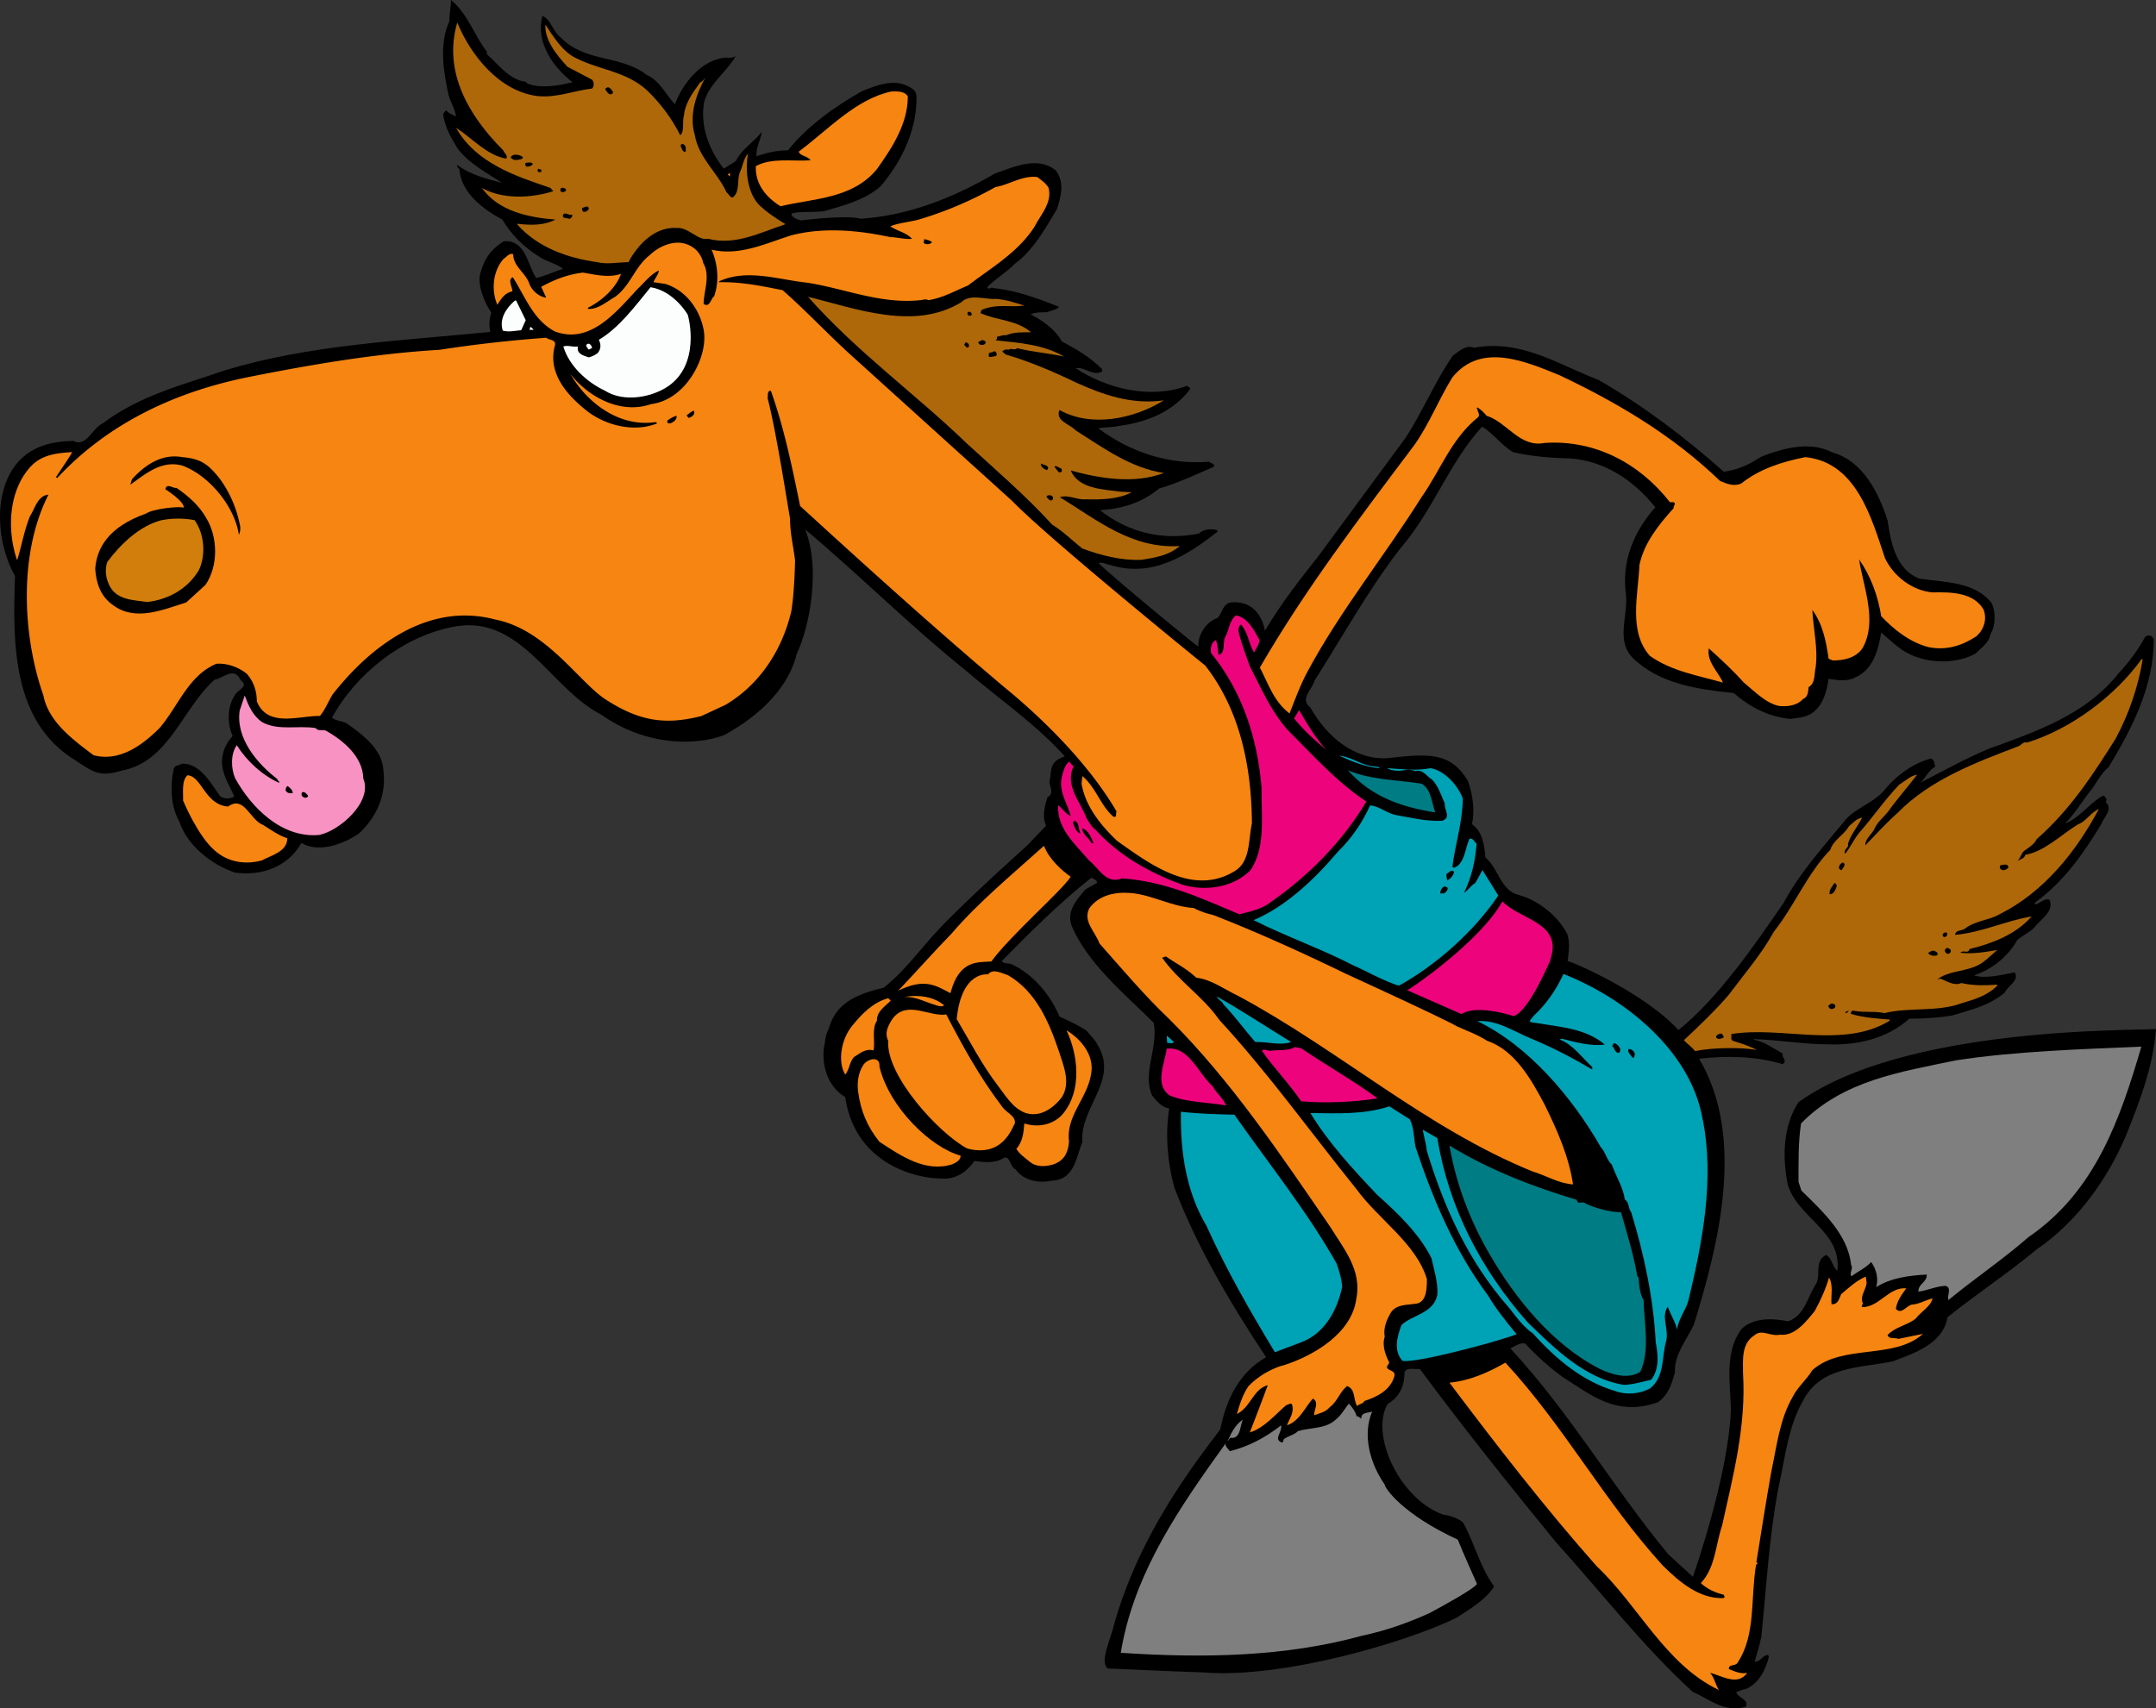 <svg xmlns="http://www.w3.org/2000/svg" width="516.303" height="409.214"><rect width="100%" height="100%" fill="#333333" stroke="none"/><path d="M406.881 253.594c6.77-.754 13.36-.653 20.004 1.293 1.246-.668-.246-1.684-.035-2.582-2.25-1.2-4.293-2.801-6.867-3.266l.02-.14c5.699.156 11.687 1.214 17.55 1.253 7.035.29 14.293-1.316 19.68-6.144 3.36.012 6.902-.23 10.129-.738 4.355-1.34 8.78-2.235 12.715-5.497.675-1.613 3.59-2.882 2.39-4.855-3.086.527-6.758 1.613-9.77.723 4.376-1.477 8.204-4.54 10.383-8.496 1.23-1.028 3-1.833 4.114-3.02 1.36-1.867 4.875-3.832 3.586-6.605-1.356-.493-2.313 1.078-3.532 1.105l.063-.422c6.75-4.832 11.68-11.805 15.805-18.683.617-1.692 3-3.692 1.175-5.329.102-.199.004-.5.227-.539-.277-.543-.234-.82-.91-1.066-3.36 1.844-5.375 5.184-9.11 6.687 2.286-2.296 3.91-4.98 5.797-7.48 1.637-1.824 2.602-4.395 4.64-6.016 5.552-9.164 10.81-19.234 10.845-30.675l-.536-.723c-.457-.285-1.117-.172-1.52.125-1.792 3.3-3.858 6.058-6.425 8.816-7.82 9.961-20.183 14.082-31.242 18.11-5.586 2.367-10.676 5.234-16.184 8.039 1.332-1.227 1.871-2.86 3.602-3.883-.336-.625-.106-1.66-1.145-1.89-4.332 1.195-8.359 4.156-11.277 7.788-2.266 2.657-6.64 4.133-8.965 6.711-5.285 6.489-11.027 12.692-14.941 20.032-6.719 9.773-15.594 22.808-25.211 30.496-7.656-8.457-24.336-15.977-26.535-16.524.3-2.199.601-4.402-.098-6.5-2.3-4.402-6.902-8-11.5-9.3-4.601-1.102-4.8-6.301-8.101-9-.2-2.899-.7-6.2-3.2-8 .7-3.399.2-7.102-1-10.399-4.101-6.703-9-6.602-19.199-5.402-8.2.5-14.8-5.5-18.5-12.098-2.7-2.102.5-4.402 1-6.5 6.7-10.5 12.7-21.5 20.5-31.602 7.899-9.101 11.598-20.398 19.598-29.199 2.703 1.598 4.601 4.399 7.402 6.098 4.3 1 9 1.402 13.5 1.5 8.3.5 15.399 5.203 20.598 11.703-5.098 5.797-8.2 12.898-7 21.098.402 5.3-2.5 10.902 1.703 15.101 6.5 6.2 15.5 7.399 24.098 8.301 4 3.5 8.402 5.7 13.601 6.2 2.598-.5 7.7.198 9.098-9.602 1.8.3 4.5.699 6.3-.301 4.403-1.899 5.602-6.598 6.301-10.797 0 0 3.301 3 4.899 4.098 4.8 3.3 12.402 3.8 17.601 1 1.301-1.301 3.399-2.7 3.602-4.598 1.297-2 1.398-5.402.297-7.602-4.098-5.101-11.098-4.898-17.297-5.8-5.602-2.2-6.8-8.598-7.602-14-2.101-6.5-5.8-14.098-13.101-16.2-2.649-1.25-7.149-3-17.149 1-3.3 2.102-5.25 3-8.949 3.602-9.2-8.203-19.402-15.902-30-22-9.5-3.602-18.5-9.8-29.8-7.703-1.9-.797-3.602.8-5.102 1.902-4.399 6.399-7.2 13.399-11.399 19.801l-20.699 28.098c-4.601 5.8-9.2 11.699-12.902 18 0 0-.899-7.45-8.098-6.801-2 .3-2.101 2.5-3.2 3.703-3.35 1.148-4.901 4.898-4.6 6.898-1.2-.699-20.801-16.898-23.9-20 .798-.398 1.798.301 2.7.399 10 3.203 18.399-2.2 25.7-7.899V127c-1.301-.402-3.301-.3-4.4.797-8.702 1.8-17-.297-23.702-5.598 5.3-.3 10.101-1.8 14.203-5.199 4.5-1.3 8.7-3.3 13.098-5.203.3-.797-.801-.797-1.2-1.2-9.699.801-19-2.398-26.5-8 1.399-.3 3.399-.199 5-.597 6.399-.8 12.899-3.3 17-8.8 0-.602-.398-.302-.699-.802-8.8 3.301-19.3.7-26.7-4.199 2.2-.402 4 2 6.298.801.203-.203-.098-.402 0-.602-2.899-2.898-6.2-4.8-9.598-6.601-1.7-3-4.602-5-7.5-6.5 1.098-.5 2.398-.5 3.8-.5 1-.399 2.4-.5 3-1.297-5-2-10.1-3.902-15.702-4.5-.598-.402-1.098.598-1.5-.203 1.902-2 4.703-3.598 6.601-5.598 4.602-3.402 7.301-8.5 10.102-13.101 1-3.098 1.898-6.5-.301-9.301-4.3-3.5-10.102-.797-14.602.8-9.8 5.7-20.398 10-32.097 10.801-3.203-1-14.403.399-14.403.399-.699-.297-2-.5-2.199-1.598 1.2-.601 4.668-.3 7.801-.601 4.8-1.399 9.867-2.7 13.598-6 4.5-5.301 7.902-11.899 8.5-19 .101-2.368.5-3.801-1.7-4.801-3.597-2.098-8-.297-11.398 1.101-6.3 3.602-12.902 8.2-17.602 14.102-2.699 0-5.097.598-7.5 1.398-.3-1.898 1-3.8 1.2-5.8-1.797 2.402-4.7 4-6.2 7l-2.898 1.8c-3.402-4.398-5.7-10-4.7-15.898 1.2-4.5 5.4-7.203 7.598-11.102-.597.5-1.699.5-2.398.399-5.902.5-10.3 6.203-12.2 11.203-2.202-2.5-3.702-5.703-6.8-7.102-6.2-4.8-14.7-2.898-20.5-8.898-2-1.5-2.3-4.3-4.402-5.203-.7 2.5-.399 5.402.601 7.601 1.301 3.301 3.801 6.102 6.602 8.301-3.203.801-7.703 1.598-10.801.301l-.402-.402c-3.899-.5-6.399-4-9.297-6.598v-.602c-3.102-4-4.5-9-8.602-12.398 0 1.598-.398 3.398-.398 5.098-2.5 5.5-1.403 12-.203 17.601.5 1.801 1.601 3.5 1.8 5.2-.8-.399-1.699-.7-2.398-1.5l-.7.898c.4 3.101 1.9 5.703 3.5 8.3 2.798 3.7 7.2 5.903 10.598 8.2-3.8-1-7.5-1.899-10.699-4.297-.101.598.2.598.5 1 .399 5.7 5.801 9.7 10.301 12.098 2 3.5 5.3 6.699 8.7 8.8 1.8 1.301 4.1 1.602 5.8 3-2.102.7-4.3 1.7-6.402 2.2-2.098-3.098-2.5-9.301-7.797-8.801-3.102 2-4.602 4.101-5.602 7.77-.683 2.507.832 6.663 2.668 9.331-.668 2.168-.5 2.832-.27 4.602-21.296 2.098-43.597 3.098-63.5 9.2-10.199 3.5-20.398 6-29.296 12.698-2.5 1.102-4 5.899-7 4.2-5.102.101-9.903 1.199-13.403 5.199C-1.896 118-.697 130.398 3.604 138c-.602 16.398-.602 34.898 14.398 44.098 4.332 2.8 5.668 4.132 11.102 2.5 11.398-2.098 14.597-15 22.297-21.801 2-.297 4.703-3.297 6.203.101 2.2 1.602-.8 2.301-1.403 3.7-1.8 2.699-1.8 6.8-.5 9.699-1.199 1.402-2.097 2.902-2.398 4.703-.7 3.797 1.5 6.7 2.8 9.797 0 0-1.769 1.101-3.402-.098-2.3-3.199-4.699-7.8-9.097-7.8-.703.5-1.903.398-2 1.3-.903 4-.703 9 1.297 12.5 2 5.899 7.601 10.301 13.3 12.301 6.403.898 12.7-1.3 16-7.102 3.633 2.332 9.633.668 13.801-2.3 4.2-3.899 6.602-9.2 5.801-15.2-.3-4.898-4.902-8.398-8.602-11-1.097-.8-2.699-.601-3.699-1.5 5.801-10.601 16.899-19.199 28.301-21.601 16.7-3.899 23.7 14.5 36.2 20.902 13.831 9.7 27.831 6.031 30.3 4.399 1.367-.868 13.7-7.368 16.5-19 3.2-6.7 5.7-20.7 2-29.801 13 10.902 24.898 22.902 38.598 33.902 7.902 6.801 17 13 23.601 20.5-4 1.2-3.101 3.801-3.601 5.598-.399 1.3 1.402 3.203-.598 4.203-.602 2-1.3 4.7-.3 6.797l-4.602 4.8s-14 12.5-21 19.903c-4.5 4.797-8.2 10.098-13.297 14.098-9.102 2.05-11.852 5.3-13.203 10-.797 1.3-.797 3.199-1.098 4.402-.5 4.398.898 9.2 5.098 11.797 2.351 16.101 17.101 19.5 23 19.5 3.402.3 6.203-1.598 7.902-4.2 2.398.301 5 .602 7-.699 1.598-.8 1.5 2.102 2.898 2.7 1.903 2.699 5.602 3.402 8.7 2.699 5.601-.149 5.902-6.2 7.3-9.2-.699-8.398 8.903-14.8 3.602-23.398-.7-1.402-1.8-2.3-2.7-3.402-2-1.297-4.202-2.297-6.402-3.297-2-5-6.3-10.203-11.398-12.5-.7-.402-1.902 0-2.402-.8 7.101-7.2 13.8-13.903 21.5-20 .402.398 1.402.5 1.3 1.3l-2.699 1.5c-2.199 2.5-4.601 5.297-3.398 8.7 3.797 9 12.5 16.198 19.699 23.3 1.098 6.098-2.8 12-.402 17.398 1 1.301 2.402 2.899 4.101 3.102-1 6.297-.398 13 1.2 18.898 5.5 14.399 13.402 27.7 22 40.7-6.7 3.8-9.598 10.5-11 17.3l-3.598 4.801c-9.703 13.098-17.301 26.301-21.703 41.5-.899 4.098-3.649 9.2-1.649 10.95 0 0 16.551.75 22.95.949 18.8 1.55 48.601-7.2 60.601-13.098 3.2-2.102 7-4.3 9-7.5-3.5-4.8-4.7-10.5-7.5-15.402-1.3-1-3.102-1.598-4.7-1.801-10.35-3.649-17.6-19.098-13.3-26.5 2.598-1.5 4-4.098 4-7-.102-2.098 2.5-1.2 3.7-1.399 10.3 13.899 21.398 27.801 32.6 41.5 10.798 11.899 20.598 24.7 32.7 35.801 4 1.801 7.898 5.2 12.8 3.598.798-1.797-1.902-2-2.3-3.5.8-.2 1.5-.7 2.3-.7 3.2-1.5 4.7-4.597 5.5-7.699l-.202-.5c-1.399.102-1.899 1.801-3.2 1.602.602-2 1.2-4 1.602-6 1.2-11.902 1.898-24.3 4.098-35.703 1.601-7.098 2.3-14.7 6-21 4.3-8.098 13.601-7.598 21.3-9.2 5.102-1.898 12.102-4.199 13.2-10.597 7-5.602 14.3-10.402 21.3-16.203 9.801-6.7 16.903-16.797 21.301-27 3.301-8.2 6.602-16.598 7.301-25.797-6.3.398-60.3-.602-85.602 17.5-3.699 5.7-3.898 13-2.597 19.7 2.398 8.097 13 11.198 11.898 20.698-1.3-1.101-1.3-3.101-2.699-3.8-3.102 1.601-.902 5.101-2.7 7.402-1.8 3-2.6 7.2-6.402 8.5-3.8-.8-8.398-.902-11.199 1.898-4.101 5.602-2.601 12.899-2.5 19.2-.5 15.8-9.101 40.101-9.101 40.101l-5.899-5.402c-13.3-16.098-23.601-34-37.8-49.297 1.101-.602 2.3-1.402 3.5-1.203 2.699 2.902 5.902 5.8 9.101 8.101 6.7 4.2 12.7 9.5 22.7 6 2.5-1.699 3.3-4.398 4.1-7.101-.202-4.297 2.7-7.7 4.5-11.399 5.72-18.543 12.657-44.77 1.278-63.804"/><path fill="#ae680a" d="M128.604 23c4.699.5 8.398-1.203 13.199-1.8.5-.5.5-1.5 0-2.102L135.901 16c-2.598-2.8-5.5-6.402-5.297-10.102 2 3 4.199 6.7 7.699 8.2 5.5 2.699 12 3.101 16.8 7.699 3.298 3.203 5.9 6.8 7.798 10.601 1.101-.898.402-3.199.902-4.8.3-3 2.098-5.399 3.898-7.899.5-.101.801-.601 1.2-1.101-2.098 3.8-4 8.902-2.5 13.8.902 5.399 5.402 8.899 7.601 13.7.602.402.7 1.199 1.5 1.199 1.801-1.5.899-4.098 1.7-6.098.699-1.402.8-3.101 1.902-4.402-.602 3.8-.301 8.902 2.5 12.101 1.898 1.899 4.199 3.399 6.5 4.801-5.801 1.899-12 5.2-18.5 3.5-2.602.5-4.602-2.8-7.602-2.601-5.199-.301-9.3 4-11.5 8.199-2.398 0-5.101.601-7.5 0-7.101-1-14.199-3.5-19.101-9v-.2c3.203.403 6.5.403 9.101-1-6.398-.5-13.699-2-17.601-7.597 4.8 2.797 11.8 2.5 17.101.797l-.699-.797c-8.3-2.8-17.8-5.902-22.602-14.402 4 2.601 7.403 6.601 12 7.402.602-.703-.5-1.3-.699-2-8.101-8.102-14.5-18.703-11-30.602 3.2 7.801 10 16.399 19.102 17.602"/><path d="M146.803 22c0 .398-.2.5-.5.598-.7 0-.902-.598-1.3-1.098-.2-.402.3-.402.5-.602.6 0 1 .7 1.3 1.102"/><path fill="#f68512" d="M217.4 23.098c0 6.402-3.597 12.101-7.398 17.402-5.8 7.098-15 7-23.101 8.898-3.399-2.101-6.098-5.3-5.899-9.601 3.801-2.098 8.801-1.098 13.102-1.399-.703-1.101-2.602-1-2.8-2.101C198.4 31 205.001 23.699 213.501 21.898c1.5 0 3.102-.101 3.899 1.2"/><path d="M164.201 35.398c0 .399.102.801-.097 1-.801-.101-.801-.898-1.102-1.398.102-1.102 1.301-.203 1.2.398m-39.001 2.2c.102.601-.8.601-1.3.699-.7.101-1.297-.098-1.598-.598.398-1 2.098-.699 2.898-.101m2.403 1.699c-.3.5-1.102.703-1.602.601-.101-.199-.398-.601-.101-.898.5 0 1.5-.3 1.703.297m2 1.403c.199.5-.203.5-.403.597-.199-.098-.5-.2-.5-.5l.2-.399c.203.2.703.102.703.301"/><path fill="#f68512" d="m174.303 41.797.5-.399v.899zM251.104 45c.898 3.5-1.801 6.297-3.301 9.2-3.902 6.198-10.402 9.898-16 14.198-3.2 1.301-6.102 3-9.5 3.5-.602-.398-1.5 0-1.902 0-9.598 1-18.098-2.8-27.2-4.199-6.699-.699-14.398-3.402-21-.3v.199c5.5-.098 10.102.902 15.2 1.902 5.703 5 10.601 10.297 16.203 15.398L242.4 120c8.203 8.5 42.703 36.598 46.203 39.398C296.9 170 299.7 183.5 299.804 197.2c-.903 4.098-.302 9.2-4.2 11.5-9.903 6-20.102-1.601-28.102-7.3-3.898-3.7-7.601-8.301-8.5-13.7l.2-1.8c3.3 2.8 4.3 7 7.402 9.699 1 .402.5-1 .797-1.2-6.399-11-17.098-21.8-26.899-29.8-16.699-14.098-32.601-28.5-48.898-43.399-1.903-9.3-3.8-18.601-7-27.601-1 0-.602 1.199-.8 1.699 2.198 8.433 5.097 27.601 5.397 28.902 0 3.7.801 6.598 1.2 10.098-.098 3.703-.297 8.3-.899 12.101-2.101 8.899-7.199 17.301-15.699 22.399l-5.8 2.703c-8.669 2.23-14.833 1.23-22.669-3.77-6.332-3.832-14.332-16.933-26.73-19.332-15.8-4.199-29.602 6-39 18-1 1.7-1.8 3.7-3 5.102-5-.102-12.5 2.898-15.102-3.5 0-2.3-.699-4.703-2.398-6.602-2.102-1.699-4.903-2.601-7.3-2.398-6.7 2.797-9.2 10.297-13.603 15.398-4.3 4.301-9.699 8.102-15.8 6.5-4.899-3.699-10.797-8-12-14.3-5.098-14.5-5.899-34.2 1.203-48.098-2.602.2-3.203 3.297-4.403 5.098-1.398 3.402-2 7.101-3.097 10.601-2.5-7.199-2.102-16.8 3.398-22.601 2.602-2.7 6.2-3.098 9.801-3.301-1.102 1.902-2.602 4-3.902 6l.3.203c12.97-13.934 29.633-20.934 45.903-24.203 14.597-2.899 30.097-5.598 45.597-6.5a320.403 320.403 0 0 1 25.602-2.899c.7.602 2.398.399 2.098 1.801-1.899 6.801 3.101 12.2 8 16 4.5 3.301 11.101 4.899 16.5 2.7l-.399-.301c-8.5 1.3-16.3-4.399-20.398-11.5 4.398 5.601 12.097 9.699 19.297 7.199 8.601-1.067 13.8-11.7 12.601-17.797-.898-4.902-4.3-9.5-9.199-11l-2.8-.402c.3-.899 1.1-1.7 1.3-2.801-1.902.8-3.602 3-5.102 4.402-5.3 5.7-11.398 13.301-19.8 10.2-5.2-2.7-7.2-8.5-10.098-13-1.3.601-.102 2.3-.102 3.398-1.8.3-2.699 1.8-3.597 3.203-1.5-3.402-1.102-8.102 1.5-11 .797-.5 1.398-1.5 2.297-1.102 0 3 3.101 4.5 3.902 7.2.7 1.601 2.3 3 4 3.199l-1.2-2.598c3.098-1.699 6.4-3 10-3.402 3 .5 6.098 1.3 9.098.3-1.097 3.301-4.597 6.5-7.898 8.102v.3c2.5.098 4.398-1.703 6.5-2.902 3.7-2.7 4.7-7.2 8.3-10 2.298-2.2 6-3.801 9.098-2.5 2.47.968 3.47 3.132 3.7 4.402 1.8 3 .101 6.797.101 9.797 1.5 1 1.7-1.297 2.5-1.797 1.301-3.602.899-7.8-.601-11.203 6.601 1.601 13-1.5 19-3.399 7.5-2 16-1.3 23.8.399 1.602 0 3.602.601 5.2.402-1.5-1.601-3.5-1.8-5.2-3 2-.8 4.5-1 6.801-1.601 6.399-1.899 12.5-4.5 18.399-7.801 3.203-.5 6.3-2.797 10-2.399.902.7 2.101 1.5 2.703 2.602"/><path d="M135.502 45.297c.2.402-.3.703-.601.703-.297.098-.797-.102-.7-.5-.097-.703.903-.602 1.301-.203m5.5 4.703c-.101.398-.699.898-1.398.7-.102-.302-.403-.602-.102-.903.399-.098 1.399-.797 1.5.203m-4 1.398c.2.399-.3 1.102-.8 1-.5-.3-1.801.102-1.301-1.101.8-.5 1.203.402 2.101.101M223.201 58c-.3.5-1.398.7-2 .2l.102-.903c.7.101 1.398.3 1.898.703"/><path fill="#fcfefe" d="M164.701 75.398c.7 2.399 2.801 13.832-6.597 18.2-4 1.902-9.403 2.402-13.203 0-4.297-2-8.598-5.899-10-10.598 1-.402 2.3.2 3.5 0-.399 1.797 1.402 2.2 2.601 2.598.801-.2 1.399-.5 2.102-1 .797-.899.898-2.098.297-3.2 4.902-2.898 8.703-8.101 12.402-12.601 5.7.933 8.898 6.601 8.898 6.601"/><path fill="#ae680a" d="M230.201 72.398c2.102-2.101 5.7-.601 8.403-.8 2.398.199 4.5.902 6.7 1.601-3.5.5-6.302-.5-9.903.899-.5.101-.5.601-.598.902 3.898 1.797 8.7 1.598 12.098 4.598-2.098 0-4.098-.098-5.899.699-.8-.098-1.5.203-2.3.402.199.2 0 .899-.5.801 5.8.598 11.601 1 16.601 3.898-3.102-.699-7.7-1.101-11.2-2-.8.7-1.402-.199-2.1.399-.302-.2-1.102-.098-1.5.402l.8.7c5.8 1.699 11.398 4.101 16.8 6.699 6.4 2.902 13.298 5.402 21.098 4.3-7.097 4.399-17.3 6.602-25 2.301-1 2.7 2.403 3.301 3.903 4.899 6.5 4.101 13.097 9 21.097 10.199-7.097 2.703-15.398 1.3-22.3-.598 1.902 4.399 7.601 4.5 12.101 5.098l2.5.101c-3.101 1.7-7.199 1.801-11 1.7-2.199.199-4.101-1.2-6.199-.5 9 5.5 17.2 12.402 28.7 11.699-2.5 2.203-5.9 2.8-9.2 3.3-4.902.2-9.7-1.097-14.102-2.699-2.398-1.898-4.699-4.199-7.199-5.699-6.3-6.902-13.398-13-20.5-19.5-12.101-11.699-26.199-21.8-38-35.101 11.5 2.8 25.399 8.199 36.7 1.3"/><path fill="#fcfefe" d="m125.9 76.7-1.097 2.398c-1.402.101-2.902.5-4.402.101-.899-2.8.8-5.402 2.902-7.199h.3l2.298 4.7"/><path d="M232.701 75.297c-.097.203-.097.402-.5.3-.3.2-.8-.597-.3-.898.402-.101.8.2.8.598"/><path fill="#fff" d="M127.803 79h-1l.2-.703c.3.101.6.5.8.703"/><path d="M236.002 81.898c.2.399-.398.7-.601.7-.5.101-.797 0-1.098-.399-.102-.601.7-.402.898-.8.2.199.7.101.801.5M231.9 83.2c-.5.198-.699-.302-1-.602l.301-.598c.602 0 1.102.598.7 1.2"/><path fill="#fff" d="M141.803 83.297c-.3.203-1 .8-1.102 0-.3-.098-.3-.399-.3-.7.703-.699 1.203.102 1.402.7"/><path d="M238.701 84.898c0 .602-.898.399-1.3.602-.297.098-.797 0-.598-.5-.2-.8.8-.402 1.098-.8.601-.2.703.3.8.698"/><path fill="#f68512" d="M373.502 89.898c13.7 6.5 27 14.301 38.399 25.301 1.601.7 3.402 1.399 5.101.598 4.399-3.5 9.801-5.2 15.301-6.297 12.3 1.2 15.898 14.7 19.098 24.2 2.101 4.398 6.601 7.8 11.402 8.198 4.5-.101 9.8 0 12.2 4.102.898 2.297.1 4.797-1.7 6.398-3.3 2.2-7.2 3.5-11.5 2.602-4.3-1.102-8.2-4.102-11.3-7.402-.802-4.899-2.5-9.598-5.302-13.598 1 6.598 4.5 14.797.801 21.297-1.699 2.402-4.601 2.902-7.101 2.902l-1-.402c-.598-4.2-1.399-8.297-3.899-11.7.2 4.403 1.399 9.2.801 13.7-.402 1.703 0 3.8-1.7 4.8-.1.903-.1 2.403-1.3 2.801-1.5 1.7-3.902 1.899-5.8 1.7-3.2-.7-5.7-3.399-8.4-5.598-2.5-2.8-5.5-5.602-8.402-8.203-.5 3.3 2.2 5.5 3.403 8.203-6-1.703-12.3-2.703-17.5-6.402-5.203-5.801-2.8-14.7-2.5-21.801 1.097-5.2 4.5-9.5 8.2-13.598-.2-.5.698-1 0-1.402h-.903c-7.399-9.5-18.2-15-30-14.2-6 1.2-9-5-13.899-6.5-.601-.699-1.101-1.3-2.199-2-.2.102-.2.301 0 .403-.102.398.7 1.2.2 1.898-6.5 5.2-9 12.7-13.602 19.2-8.797 14-19.399 27.101-27.2 41.601-1.8 3.301-3.097 6.899-4.398 10.2-3.8-2.899-5.102-7.2-7.102-11 10.7-18.5 23.903-35.899 37-53.301 3.602-5.098 5.801-10.899 9.102-16.2 6.898-8.601 17.8-3.699 25.7-.5"/><path d="M166.201 98.398c.301 1-.597 1.5-1.3 1.7l-.5-.598c.5-.3 1.101-1 1.8-1.102m-4.199 1.2c.2.902-.8 1.601-1.5 1.8-.398.102-1-.199-.601-.699a6.077 6.077 0 0 1 2.101-1.101M52.502 114.5c2.602 3.5 4.2 7.398 5 11.5.102.797 0 1.5-.3 2.098-.9-6.399-6.802-14.098-13.599-16.598-5-1.3-8.703 2-12.403 4.598l.403-1.301c3.097-3.399 7.097-6.2 12.097-5.297 4.47.398 6.133 1.73 8.801 5m198.501-2.5c0 .297-.199.598-.398.598-.602-.301-1.5-.801-1.3-1.598.5.398 1.397.297 1.698 1m3.301.797c-.2.402-.5.402-.8.3l-1-1.3c.398-.5 1.1.402 1.698.402 0 .2.102.399.102.598"/><path d="M49.4 124.098c2.801 4.601 2.903 11.5-.199 16l-4.597 4.199c-5.5 1.703-12.203 4.703-17.602.601-3-2.101-4-5.398-4.199-8.699.367-4.8 3.031-9.969 12.2-13.199 1.5-1.102 7.8-1.8 9-1.402.167-1.532-4.4-4.399-4.4-4.399.298-1.601 1.798-.199 2.7-.3 2.8 1.898 5.398 4.199 7.098 7.199m202.8-4.801-.199.5c-.601.3-1.101-.399-1.398-.797.098-.602 1.597-.5 1.597.297"/><path fill="#d17e0c" d="M46.604 124.598c2.297 3.199 2.797 8.3 1 12-2.703 4.5-7.3 7-12.3 7.601-3.403-.5-7.7-.402-9.302-4.402-.699-1.5-.898-3.598-.3-5.2 3.199-4.3 7.8-8.699 13-10 2.601-.5 5.3-.5 7.902 0"/><path fill="#ed047c" d="M301.604 153.297c0 1-.8 2-1.3 3-1.302-2.2-1.403-4.797-3.103-6.7-.699.301-.699 1.5-.5 2.2.7 2.703 1.7 5.203 2.602 7.8 2.7 5.2 5 10.7 9.098 15.301 6 6 11.703 12.399 18.8 17.102-5.597 9.398-13.699 17.7-22.8 24-2.2 1.797-5 2.297-7.598 3-9-3.8-17.8-7.902-28.102-8.602-3.8 1.5-5.398-2.3-7.898-4.3-3.402-4-7.7-7.598-7.402-13.2.8.5 1.703 2 3 2.602-.7-3-3-5.902-2.098-9.5.398-1.3.598-2.703 1.8-3.602.2.5.598.801 1 1.102-2.202 4.598 1.598 8.5 3.098 12.5.7 1.098 1.2 2.098 2.2 2.797 5.601 6.203 12.902 10.203 20.402 13 5.598 1.8 12.398.902 16.598-3.297 3.8-5.402 2.601-13.102 2.703-19.902-1-12-4.703-23.098-12.102-32.2-.101-1.101-.101-2.398 1.2-3.101.402 1.203.402 2.203.601 3.601 1.8-.5.898-2.898 1.598-4.3 1-1.7.902-3.899 2.601-5.2 2.899.602 4.301 3.602 5.602 5.899"/><path fill="#f792c2" d="M62.803 173c4 2.098 8.398.7 12.8 1.398.5.801 1.598.301 2.4.602 4.3 2.398 8.898 6.297 9 11.5 2.331 5.566-5.802 12.598-10.602 13.5-8.899.797-16.2-6.5-20.098-13.602-1-2.3-1.102-5.8.398-7.898 2.403 3.797 6.102 7.2 10.102 9 .3-.3-.402-.5-.402-.902-4.7-3.598-10-9.7-9-16.399l1.203-3.601c.898 2.402 1.898 4.8 4.2 6.402"/><path fill="#ed047c" d="M317.604 179.598c-2.703-2.2-5.403-4.7-7.703-7.5l1.203-2c1.797 3.101 3.898 6.699 6.5 9.5"/><path fill="#00a2b6" d="M330.303 183.797V184c-3.402-.3-6.602-1.602-9.602-3 2.403.2 4.5 1.7 6.801 2.297.899.3 1.899.203 2.801.5m12.301.203c3.398.598 6.597 4.2 7.7 7.297-.103 5.8-1.802 10.902-2.5 16.3.397.602.897-.097 1.3-.199 1.797-1.699 1.797-4.3 2.797-6.5.902-.199 1.101.7 1.703 1.2-.3 4.101-1.203 8.101-3 11.699.898-.399 1.597-1.7 2.7-2.297.597-1 1.198-2.203 1.698-3.102l3.801 6.102c-5.8 8.598-14.902 16.7-23.8 21.598-3.102-.801-9.802-4.5-10.602-4.7-7.899-4.101-16.5-7.101-24.2-11 7.801-3.3 14.602-9.8 20.2-16.398 3.3-3.203 6-7.203 7.703-11.102 2.097.2 3.898 1.801 6 2.301 3.7.598 7.2 1.598 11.297 1.399 2.203-.801.402-2.598.601-4.098-.898-2-1.5-4.102-3-5.703-1.3-.797-2.3-2.598-4-2.098-.699-.199-1.898-.5-2.8-.199-1.098.2-3 .2-4-.5 3.402.2 6.8.7 10.402 0"/><path fill="#007c84" d="M340.4 187.7c2.403 1.398 2.403 4.5 3.301 6.898-7.699-1.2-15.199-3.598-20.898-10.098 5.3 2.297 11.598 2.297 17.598 3.2"/><path fill="#f68512" d="M54.604 193.2c3.898-2.802 5.2 3.198 8.398 4.398 1.899 1.199 3.7 2.5 5.801 3.199 0 3.203-3.902 4.101-6.102 5.3-4 1.102-8.199.403-11.3-2.398-4.098-3.5-7.567-11.969-7.567-11.969.102-1.597-.433-4.73 1.067-6.03 3.433.198 4.101 7.03 9.703 7.5"/><path d="M70.104 190c-.5 0-1.403.098-1.703-.703 0-.399.101-.899.5-1 .601.402 1.203 1 1.203 1.703m3.597.5c.2.398-.199.5-.5.598-.398 0-1-.301-1-.899l.102-.402c.7-.297 1.098.402 1.398.703m185.102 9.2c-1.102-.302-1.402-1.5-1.8-2.403l.1-.7c1.5.102 1 2.102 1.7 3.102M261.9 202l-.597-.102c-.5-1.3-2.2-2-2.102-3.5 1.5.5 2.102 2.301 2.7 3.602"/><path fill="#f68512" d="M256.4 210c-1.898 3.148-14.398 14-19 20.297-3 .3-7.648-.649-9.796 7.601-3.352-1.75-6.102-3.75-12.5-.601 4.097-4.297 8.5-9.297 12.797-13.7 6.3-7.398 14.902-14.5 22.101-21 1.25 3.301 4.5 6.102 6.399 7.403"/><path d="M348.201 208.797c-.097.902-.898 1.703-1.597 2.101-.102-.3-.301-1-.203-1.601.5-.098 1.101-1.2 1.8-.5m-1.597 3.801c.297.601-.403 1.101-.8 1.402h-.903c0-.703.402-1.5 1.101-1.703.2.203.399.101.602.3"/><path fill="#f68512" d="M285.9 217.5c1.403.797 3 1.297 4.704 1.7 10.5 4.097 21.297 9 31.797 14.097 0 0 23.402 10.703 26.402 12.5 2.398 1.101 5 2 7.3 3.5 6.798 2.3 10.7 9.5 13.798 15.3 3 6.102 5.8 12.403 6.8 19.102-3.398-.199-6.398-2.101-9.699-3.101-25.398-10.301-46.199-29-70.398-42-3.403-1.598-6.5-4-10.102-4.399-2.5-2.3-4.699-3.3-7.3-5.101l-.899.3c3.8 5.5 9.898 9.399 13.598 14.801 11.8 12.801 22.101 27.2 32.902 40.598 5.3 7.3 14.398 13.101 16.898 21.601 0 1.801.051 5.75-2.8 5.899-1.899.3-4.297.101-5.7 1.902-1.097 1.801-2 3.899-1.597 6-.703 2.098.199 4.399 1.097 6.2l-.597 1c.199 1.101 2.199.699 1.797 2.3-1 3.399-4.2 4.899-7.2 5.899-.199.699-1.199.601-1.699 1.199-1-1.598-.3-4-2.398-4.797-1.801 1.398-2.301 3.7-4.203 5.098-1 1.199-2.399 1.402-3.7 1.902-.097-1.203 1.301-3.102-.3-4-1.899 2.098-3.2 5.398-6.2 6.398.602-1.699 1.801-3 1.2-5-.399-.5-.899.2-1.297.102-2.703 2.297-5.403 5.598-8.801 6.598 1.398-3.598 2.898-7.5 4.3-11.301-3.5.902-4.1 5.3-7.402 6.902.7-2.402 1.403-4.699 2.801-6.699 3.5-3.602 7.801-4.902 8.5-5 7.102-2.3 16.2-7.602 17.301-15.902 1.398-6.801-3-12-6.3-17.301-11.602-16.899-23.7-35-38.5-49.7-5.9-5.597-11.302-12-16.7-18.097-1-2.8-4.102-5.402-2.402-8.5 2.3-3.102 6.101-3.902 9.902-3.602 5.3.5 9.5 3.2 15.098 3.602"/><path fill="#ed047c" d="M371.4 229.398c-2.648 8.5 0 .2 0 .2s-5.046 12.449-8.898 13.8c-2.25-.75-9.3-2.601-12.5-.5l-13-5.699c1.5-.8 17.5-11.8 22.801-21.3 3.898 4.3 14.25 5 11.598 13.5"/><path fill="#f68512" d="M253.502 251.598c1.102 3.5 3 7.601.801 11.199-2.102 2.703-5.2 4.902-8.7 3.8-3-1.097-4.702-4-6.6-6.5-3.9-5.097-6.7-10.597-9.9-16 1.15-11.699 7.5-10.699 7.5-10.699 1.2-1.5 3.2-.3 4.798.2 6.703 3.902 9.8 11.199 12.101 18"/><path fill="#00a2b6" d="M407.701 267.898c3 14.602-.097 30-3.398 43.7-.7 2.402-2.402 4.402-2.7 6.902-.402-2-1.6-3.602-2.202-5.5-1.7 2.297.3 5.398-.399 8.2-1.101 3.8-.3 8.597-3.898 11.398-2.5 1.3-5.602 1.601-8.3.601-7.5-2.199-14-7.402-19.7-13.8-2.102-1.399-4-3.899-5.602-6-9.898-11.2-15.699-24.2-19.8-37.7-.2-1.8-.7-3.402-1-5.101l3.5 2c2.699 16.5 10.3 31.3 21.601 44.101 6.8 6.598 13.8 13.5 23 15 1.8.098 6-1.101 6.598-1.199 2.101-2.602 1.601-6.352 1.101-9-.5-10.203-2.8-21.203-5.898-31.203-.703-.797-.403-2.297-1.5-3-.403-2.899-2.102-5.5-3.102-8.297-1.3-1.3-1.5-3-2.699-4.3-6.7-11.7-17.2-24.2-29.5-30.102 4.598-.399 8.598 2.402 12.7 4.101 5.1 2.098 10.1 4.7 14.8 7.5v-.601c-2.602-2.399-4.602-5.399-7.8-6.598l.5-.203c3.198.8 7.1 1.902 10.3 1.402-4.602-3.902-10.8-4.199-16.602-5.199-.5 0-1.097-.102-1.398-.402.598-1 1.598-1.899 2.5-2.801 2.3-2.5 4.2-5.399 5.598-8.5 14.601 5.703 30.402 18.3 33.3 34.601"/><path fill="#f68512" d="M226.104 240.797c-.602.5-1.703.101-2.5-.2-2.301-.699-4.403-1.898-7-1.8 3.297-.598 7-.098 9.5 2"/><path fill="#00a2b6" d="M309.201 249.598c-2.5.902-5.699-.098-8.597 0-2.703-3.098-4.903-6.2-7.602-9-.3-.801-1.3-1.098-1.601-1.899 5.902 3.301 11.902 7.301 17.8 10.899"/><path fill="#f68512" d="M213.303 239.7c-1.402 1.398-3.402 2.597-3.3 4.8-1.302 1.898-.4 4.797-.802 7.098-2-.5-3.199.699-4.699 1.601-1.101 1.2-1.101 3.098-2.101 4.2-1.899-3.2-.899-8.5 1.601-11.602 2.5-3.098 5.102-5.7 8.7-6.7l.601.602M226.604 243c4 7.7 8 15 13.398 22.098 1 1.5 3.399 2.199 3 4.101-.601.7-2.699 8.2-11.398 5.899-6.602-3.5-19.5-17.399-18.903-25.801-1-2 .102-3.899 1.2-5.5 3.5-4.2 8.601-.2 12.703-.797m34.699 14.2c-.902 5.898-6.102 10.097-5.3 16.198-.25 3.5-1.802 4.801-3.7 5.5-2 .602-4.2.7-5.8-.699-1.102-.902-2.4-1.8-3.102-3 1.5-1.8 1.703-3.699 1.902-6.101 3.3 1.101 7.2.3 9.398-2.5 4.403-5.5 3.5-13.899.7-19.801 3.5 2.101 6.703 6 5.902 10.402"/><path fill="#00a2b6" d="M281.104 249.598c-.3.5-1.102.199-1.602.199l-.101-1.7c.601.403 1.101 1 1.703 1.5"/><path d="M388.002 251.2c0 .398 0 1-.5 1-.8-.102-.8-1.102-1.398-1.602l.297-.7c.8 0 1.3.7 1.601 1.301"/><path fill="#7f7f7f" d="M512.803 250.7c-5 17-10.902 34.597-27 45.597-6.3 5.5-12.902 9.902-19.2 15.101-.402-1.199.9-2.898-.702-3.398-2.297.098-4.297 1.098-6.5 1.398-.098-1.898 2.101-2.199 2-4.101-4.2.203-8.598.8-12.098 3 .598-2.098 0-4.297-1.2-6-1.3 1.402-3.1 2.203-4.702 3.402-.7-.8.5-1.699-.098-2.699-.8-7.3-6.7-12.703-11.902-17.8l-.7-2.102c0-4.7-.097-9.399.602-14 10.098-10.301 23.7-12.301 37-15.098 14.2-2.203 30.5-2.703 44.5-3.3"/><path fill="#ed047c" d="M311.604 251.098c6 4.101 12.297 7.601 18.297 12-5.797.902-12.5 1.199-18.297.699-2.903-4.297-6.5-7.899-9.403-12.098.5-.601 1.301 0 2 0 1.801-.3 4.301.098 5.903-.902l1.5.3M290.4 260.2c.903 1.698 2.5 2.8 3.204 4.597-4.403-.797-9.403-.7-13.5-2.399-3.703-2.601-1.203-7.601-.703-11.199 5.3-.699 7.5 5.899 11 9"/><path d="M391.502 252.398c-.101.399 0 .899-.5 1-.398-.601-1.398-1.398-1-2.101.7-.098 1.301.5 1.5 1.101"/><path fill="#f68512" d="M210.604 255.5c2.398 9.898 12.398 19.398 19.398 21.297.2 1-1.199 1.8-2 2.101-6.398 2-12.199-2-17.398-5.398-2.903-3.602-4.5-7.402-5.102-12-.3-2.102 0-4.602 1.301-6.5 1-1.402 4-2.203 3.8.5"/><path fill="#00a2b6" d="M337.604 268.098c1.097 2.199.898 4.402 1.398 6.699 4.2 12.601 9.301 24.703 17.399 35.601 1.902 3.2 4.3 6.2 6.8 9.2-1.199.5-6 1.902-6 1.902s-17.199 4.898-21.3 4.5c-2.297-2.402-1.297-5.902-.297-8.602 2.597-2.5 7.597-2.699 8.597-7.199.2-3.101-.8-6-1.398-8.8-2.902-5.899-8.2-10.899-13-15.2-5.7-6-11.7-12.5-16-19.601 6.098.101 13 .402 18.898-1.598l4.903 3.098m-42-1.098c8.398 12 17.398 23.098 24.5 35.7.597 1.8 1.2 3.597 1.297 5.597-1.2 5.601-4.2 11.203-10 13.3l-6.098 2.301c-6-9.898-11.7-19.898-16.402-30.3-4.7-7.899-6.297-17.399-6.098-27.301 4.3.5 8.398.601 12.8.703"/><path fill="#007c84" d="M377.604 287.398c.2 1.399 1.398.102 2.097.899 2.602 1.203 5.801 2 8.5 2.101 1.5 5.301 2.903 9.801 3.903 15.301l.297.301c.101 1.797.3 4 1.203 5.398.098 5.5 1.597 12.102-.8 17.2-3 1.902-6.903.601-9.7-.7-11.3-5.8-20.203-16.8-26.403-27.5-4.699-8.101-8-16.8-9.597-26 9.5 5.801 19.797 9.801 30.5 13"/><path fill="#f68512" d="M447.002 307.2c-.101 1.8-1.699 3.198-.898 5 0 .3-.602.698 0 .898 4-.098 6.297-4.899 10.398-4.5-1.101 1.5-2.199 3-2.5 4.902 1.301 1.5 2.5-.703 3.801-1 1.8-.102 3.3-1.102 5-1.5-.5 2-2.7 3.098-4.102 4.898-2.097 1.602-4.8 1.899-6.699 3.899.5 1.101 1.602.5 2.602.902l5.898-1.199c-7 6.297-19.3 2.297-26.5 8.7-1.199 2.097-3.601 4.097-4.699 6.398-3.102 5.3-3.8 11.699-5.102 17.8-1.3 7.2-2.398 14.5-3.597 21.801.699.301-.203.5-.102.801-1.3 7.797 0 16.5-4.3 23.098-.5 1.199-2.2.3-2.2 1.699 1.602.601 2.7 1.203 4.399.902-2.297 3.301-6.2.598-8.899 0 1 1 1.301 2.801 2.102 4.098-12.801-6.098-19.301-20.297-29.203-29.598-12.5-14.101-24-29-35.297-44 4.898-.5 9.199-2.402 13.398-4.8 14.2 15.398 23.602 33.101 37.602 48.5C402.2 379 407.002 383 412.7 382.796c.5-.2.2-.5.102-.797-2-.5-3.902-1.3-5.5-2.8 3.5-3.7 3.5-9.102 5.098-13.802 2.601-11.8 5.8-23.8 5-36.601 0-3.2-.399-7 2.8-9 1.7-1.5 3.801.402 6.102-.098 3.5.399 6.2-3.101 8.3-5.699 1.4-2.602 2.598-5.203 3.4-8 1.1 1.898.398 4.398.6 6.398 1.598.102 1.798-1.3 2.298-2.398 1.902-1.602 3.703-3.3 5.902-4.203l.2 1.402"/><path fill="#7f7f7f" d="M324.9 339.297c.403-.2.602.3 1.102.5-.101-1.598 1.7-1.297 2.602-1.7-2.403 5.602-.5 12.5 3 17.5 0 .801 4.148 7.051 17.5 13.2 1.097 2.8 4.597 10.601 4.597 10.601-.699 1.2-8.597 5.5-11.398 7-5.102 2.301-10.402 4.2-16.102 5.399-18.5 5.101-38 5.402-57.8 4.101 2.8-17.3 12.101-31.898 22.203-46.101l3-4.2c-.403.7.297 1.2.898 2 4.5-1.097 8.602-3.3 12.301-6.199.3 1.7-1.902 3.301.098 4.102.5.2.3-.703.703-.902 1.098-.7 2.5-1 3.2-1.801 3-.899 6.597-.5 9-2.7 1.3-1 2.198-2.597 3.198-3.898.7.7 1.602 1.899 1.899 3.098m-30.297 5.101-.703.899c.703-1.399 1.703-4 3.703-5.2-.703 1.602-.5 4.7-3 4.301"/><path fill="#ae680a" d="M405.897 251.762c3.988-.82 11.027-.973 14.781-.258-1.512-.875-3.625-1.555-5.539-2.133-1.02-.371-.25-1.184-.605-1.668 12.039-2.02 26.847 3.606 37.976-3.203l.04-.277c-3.177-.274-6.294-.465-9.306-1.356-.078-.441.29-.957.688-.75 2.715.485 4.86.027 7.355.551 5.875-1.461 12.622-.215 18.383-2.336 3.149-.95 6.137-1.781 8.582-4.195l.043-.282c-2.96.192-5.62.286-8.597-.386-1.766.804-3.493-.531-5.13-1.067l-.683.25c2.3-1.937 5.942-1.882 8.914-3.07 2.106-.68 3.926-2.762 5.477-4.027-2.864.492-5.95 1.023-8.824.652.765-.812 1.796.418 2.207-.879 5.132-1.289 10.953-3.328 14.859-7.812-6.09 1-12.04 3.882-18.344 4.418.192-1.258 1.567-.903 2.375-1.496 2.356-1.856 5.52-1.946 8.094-3.34 10.914-5.41 18.652-15.317 23.973-25.305-1.91.785-3.11 3.031-5 3.672-4.102 2.52-8.004 6.5-12.633 7.297-.149.976-1.45 1.066-1.953 1.558 1.172-1.11.82-2.09 2.148-2.816.965-.711 2.074-1.402 2.524-2.477 8.011-7 13.535-15.527 18.921-24.074 3.098-5.75 5.383-12.265 6.47-18.898l-.18-.242c-6.45 8.957-16.95 16.796-27.461 20.05-1.098-.312-1.41.785-2.372.996-9.796 3.723-20.878 7.895-28.597 15.797-2.64 2.317-5.313 5.27-7.778 7.824-.148-1.382 1.387-2.507 2.079-3.757.695-1.754 2.226-2.88 3.382-4.348 2.27-3.16 4.598-5.734 6.926-8.812-1.46.207-2.793 1.433-4.305 2.417-3.574 3.743-6.355 7.899-9.554 11.485-1.235 1.527-2.094 3.402-3.168 4.808l-.238.18c-.493-1.004 1.07-1.41.699-2.254.543-2.136 2.363-4.215 3.406-6.347-1.242.168-2.195 1.238-3.184 2.09-1.097 2.05-3.71 3.222-4.433 5.617-5.516 5.664-8.555 13.355-13.516 19.605-2.976 5.41-7.144 10.211-10.832 15.156-2.71 3.23-7.715 8.078-10.715 10.828.727.887 2.012 1.684 2.645 2.614"/><path d="M466.069 228.336c-.239-.324-.532-.727-.13-1.024.364-.515.66-.113 1 .012.634.524-.155 1.477-.87 1.012m-4.359-.023c.562-.418 1.206-.891 1.843-.364.418.063.555.586.371.844a2.037 2.037 0 0 1-2.215-.48m-19.843 14.203c.183-.258.867-.512 1.265-.309-.738-.328-.629.836-1.265.309m23.523-18.149c-.176-.242-.215-.46-.113-.66.261-.32.644-.473.902-.293.438.426-.273 1.32-.789.953m-27.41 16.91c-.399-.203.004-.5.246-.68.344-.374.742-.171 1.14.032.672.75-.956 1.57-1.386.648m41.25-33.035c-.399-.203-.39-.703-.211-.96.664-.114 1.95-.56 1.914.577-.504.496-1.266.809-1.703.383m-68.067 40.449c-.457-.285-.03-.722.13-.84.382-.156.784-.453 1.16-.109l.394.707c-.543.274-1.164.606-1.684.242m27.028-34.496c-.293-.902.578-1.914 1.125-2.687.281.043.375.344.554.586-.21.898-.761 2.172-1.68 2.101m2.22-6.097c-.114-.66.25-1.176.875-1.512.996.512.027 1.223-.196 1.758-.324.238-.34-.121-.68-.246"/></svg>

